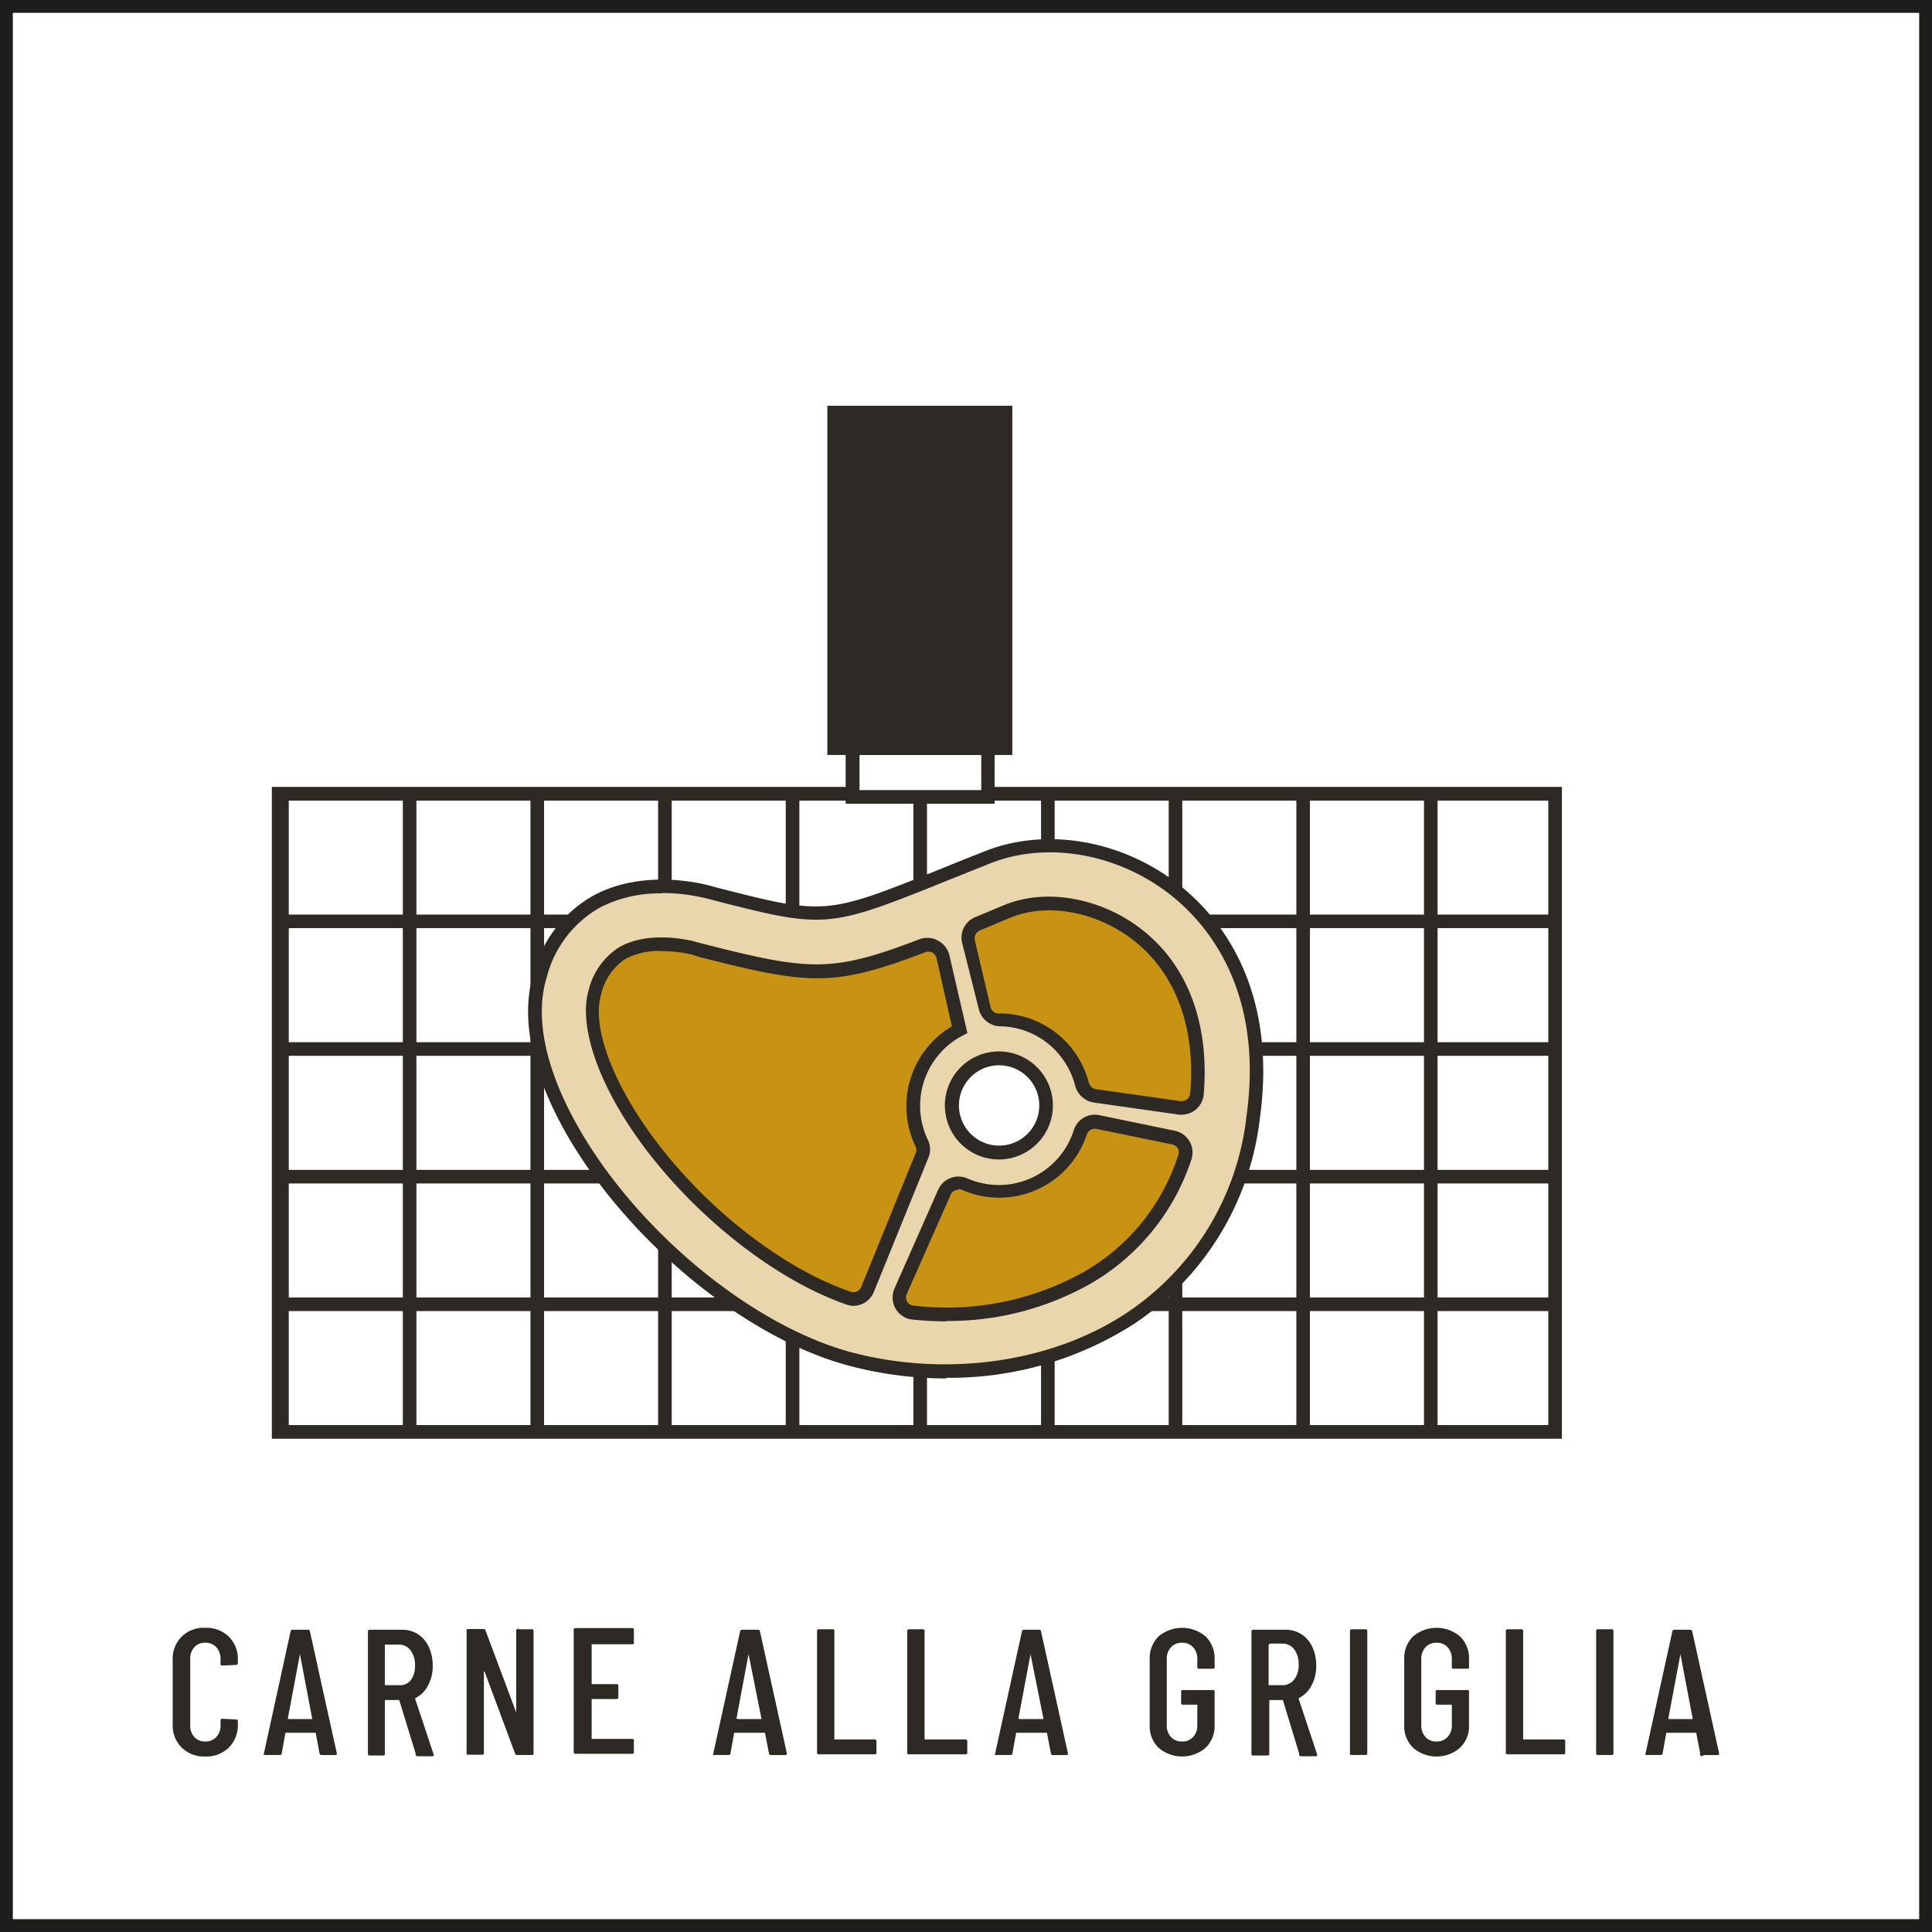 <svg xmlns="http://www.w3.org/2000/svg" xmlns:xlink="http://www.w3.org/1999/xlink" viewBox="0 0 150.6 150.6"><rect x="0" y="0" width="150.6" height="150.6" fill="#808080" stroke="none"/><defs><style>.cls-1,.cls-3{fill:none;}.cls-2{fill:#fff;}.cls-3{stroke:#1d1d1b;stroke-miterlimit:10;}.cls-4{fill:#2d2a26;}.cls-5{clip-path:url(#clip-path);}.cls-6{fill:#ead6ad;}.cls-7{fill:#c89212;}</style><clipPath id="clip-path"><rect class="cls-1" x="21.98" y="61.87" width="99.5" height="49.75"/></clipPath></defs><g id="Livello_2" data-name="Livello 2"><g id="Livello_1-2" data-name="Livello 1"><rect class="cls-2" x="0.5" y="0.5" width="149.6" height="149.6"/><rect class="cls-3" x="0.5" y="0.5" width="149.6" height="149.6"/><path class="cls-4" d="M14.16,136.22a2.45,2.45,0,0,1-.7-1.84v-5A2.39,2.39,0,0,1,16,126.89a2.48,2.48,0,0,1,1.84.69,2.44,2.44,0,0,1,.7,1.83v.23a.13.13,0,0,1-.14.14l-1.07.05a.12.12,0,0,1-.14-.14v-.36a1.32,1.32,0,0,0-.33-.93,1.13,1.13,0,0,0-.86-.35,1.11,1.11,0,0,0-.85.35,1.32,1.32,0,0,0-.32.93v5.15a1.28,1.28,0,0,0,.32.92,1.07,1.07,0,0,0,.85.35,1.1,1.1,0,0,0,.86-.35,1.28,1.28,0,0,0,.33-.92v-.36a.12.12,0,0,1,.14-.14l1.07.05a.13.13,0,0,1,.14.14v.21a2.45,2.45,0,0,1-.7,1.84,2.49,2.49,0,0,1-1.84.7A2.47,2.47,0,0,1,14.16,136.22Z"/><path class="cls-4" d="M24.91,136.68l-.3-1.61a.05.05,0,0,0,0,0l-.05,0H22.25l0,0s0,0,0,0l-.29,1.61a.13.13,0,0,1-.15.12H20.67a.12.12,0,0,1-.1,0s0-.06,0-.11l2.08-9.52a.15.15,0,0,1,.16-.13H24a.14.14,0,0,1,.16.13l2.1,9.52v0c0,.08-.05.12-.13.12H25.07A.15.15,0,0,1,24.91,136.68ZM22.46,134h1.87s0,0,0-.06l-.95-5,0,0,0,0-.94,5S22.44,134,22.46,134Z"/><path class="cls-4" d="M32.4,136.69l-1.28-4.17a.05.05,0,0,0-.06,0h-1s-.06,0-.06.05v4.13c0,.1,0,.14-.14.14H28.82a.12.12,0,0,1-.14-.14v-9.52a.13.13,0,0,1,.14-.14h2.51a2.34,2.34,0,0,1,1.26.35,2.4,2.4,0,0,1,.84,1,3.39,3.39,0,0,1,.3,1.45,3.09,3.09,0,0,1-.36,1.53,2.16,2.16,0,0,1-1,1s0,0,0,.08l1.43,4.3v.06c0,.06,0,.09-.13.09H32.57A.16.16,0,0,1,32.4,136.69ZM30,128.22v3.14s0,0,.06,0h1A1.1,1.1,0,0,0,32,131a1.83,1.83,0,0,0,.35-1.17,1.87,1.87,0,0,0-.35-1.19,1.1,1.1,0,0,0-.92-.44h-1S30,128.18,30,128.22Z"/><path class="cls-4" d="M40.45,127h1a.12.12,0,0,1,.14.14v9.52c0,.1,0,.14-.14.14H40.3a.14.14,0,0,1-.15-.11l-2.38-6.4-.05,0a.05.05,0,0,0,0,0v6.35a.12.12,0,0,1-.14.14H36.51c-.1,0-.14,0-.14-.14v-9.52a.12.12,0,0,1,.14-.14H37.7a.16.16,0,0,1,.15.12l2.39,6.39a.05.05,0,0,0,0,0,.06.06,0,0,0,0-.05v-6.36A.13.13,0,0,1,40.45,127Z"/><path class="cls-4" d="M49.27,128.17H46.12s0,0,0,.05v3s0,.06,0,.06h1.94a.12.12,0,0,1,.14.14v.88a.13.13,0,0,1-.14.14H46.12a0,0,0,0,0,0,.05v3.06a0,0,0,0,0,0,0h3.15a.12.12,0,0,1,.14.14v.88c0,.1,0,.14-.14.14H44.86a.12.12,0,0,1-.14-.14v-9.52a.13.13,0,0,1,.14-.14h4.41a.12.12,0,0,1,.14.14V128A.12.12,0,0,1,49.27,128.17Z"/><path class="cls-4" d="M59.94,136.68l-.31-1.61s0,0,0,0l0,0H57.28l-.05,0a.05.05,0,0,0,0,0l-.29,1.61c0,.08-.06.12-.16.12H55.7a.11.11,0,0,1-.1,0,.11.11,0,0,1,0-.11l2.09-9.52a.15.15,0,0,1,.15-.13h1.25a.14.14,0,0,1,.15.13l2.1,9.52v0a.11.11,0,0,1-.12.12H60.1A.15.15,0,0,1,59.94,136.68ZM57.49,134h1.86s0,0,0-.06l-1-5s0,0,0,0l0,0-.94,5S57.46,134,57.49,134Z"/><path class="cls-4" d="M63.69,136.66v-9.52a.13.13,0,0,1,.14-.14H64.9a.13.13,0,0,1,.14.14v8.45a0,0,0,0,0,0,0h3.14a.13.13,0,0,1,.14.14v.88a.12.12,0,0,1-.14.14h-4.4A.12.12,0,0,1,63.69,136.66Z"/><path class="cls-4" d="M70.72,136.66v-9.52a.13.13,0,0,1,.14-.14h1.07a.13.13,0,0,1,.14.14v8.45s0,0,.05,0h3.14a.13.13,0,0,1,.14.14v.88a.12.12,0,0,1-.14.14h-4.4A.12.12,0,0,1,70.72,136.66Z"/><path class="cls-4" d="M81.92,136.68l-.31-1.61s0,0,0,0l0,0H79.26l-.05,0a.05.05,0,0,0,0,0l-.29,1.61c0,.08-.06.12-.16.12H77.68a.14.14,0,0,1-.11,0,.13.13,0,0,1,0-.11l2.09-9.52a.15.15,0,0,1,.15-.13H81a.14.14,0,0,1,.15.13l2.1,9.52v0a.11.11,0,0,1-.12.12H82.08A.15.15,0,0,1,81.92,136.68ZM79.47,134h1.86s0,0,0-.06l-1-5,0,0,0,0-.94,5S79.44,134,79.47,134Z"/><path class="cls-4" d="M90.31,136.24a2.35,2.35,0,0,1-.69-1.77v-5.13a2.37,2.37,0,0,1,.69-1.78,2.85,2.85,0,0,1,3.67,0,2.41,2.41,0,0,1,.7,1.8v.58a.12.12,0,0,1-.14.14H93.47a.12.12,0,0,1-.14-.14v-.61a1.32,1.32,0,0,0-.33-.93,1.13,1.13,0,0,0-.86-.35,1.15,1.15,0,0,0-.86.35,1.32,1.32,0,0,0-.33.93v5.15a1.28,1.28,0,0,0,.33.92,1.11,1.11,0,0,0,.86.35,1.1,1.1,0,0,0,.86-.35,1.28,1.28,0,0,0,.33-.92v-1.54s0-.06,0-.06H92.21a.12.12,0,0,1-.14-.14v-.86a.12.12,0,0,1,.14-.14h2.33a.12.12,0,0,1,.14.14v2.59a2.36,2.36,0,0,1-.7,1.77,2.82,2.82,0,0,1-3.67,0Z"/><path class="cls-4" d="M101.27,136.69,100,132.52a.05.05,0,0,0,0,0H99s-.06,0-.06.05v4.13a.12.12,0,0,1-.14.14H97.69c-.1,0-.14,0-.14-.14v-9.52a.12.12,0,0,1,.14-.14h2.5a2.29,2.29,0,0,1,1.26.35,2.35,2.35,0,0,1,.85,1,3.39,3.39,0,0,1,.3,1.45,3.09,3.09,0,0,1-.36,1.53,2.23,2.23,0,0,1-1,1s0,0,0,.08l1.43,4.3,0,.06c0,.06,0,.09-.13.09h-1.09A.16.16,0,0,1,101.27,136.69Zm-2.38-8.47v3.14s0,0,.06,0h1a1.13,1.13,0,0,0,.93-.44,1.83,1.83,0,0,0,.35-1.17,1.87,1.87,0,0,0-.35-1.19,1.13,1.13,0,0,0-.93-.44H99S98.89,128.18,98.89,128.22Z"/><path class="cls-4" d="M105.23,136.66v-9.52a.13.13,0,0,1,.14-.14h1.07a.13.13,0,0,1,.14.14v9.52a.12.12,0,0,1-.14.14h-1.07A.12.12,0,0,1,105.23,136.66Z"/><path class="cls-4" d="M110.15,136.24a2.35,2.35,0,0,1-.69-1.77v-5.13a2.37,2.37,0,0,1,.69-1.78,2.83,2.83,0,0,1,3.66,0,2.37,2.37,0,0,1,.7,1.8v.58c0,.1,0,.14-.14.14h-1.06a.12.12,0,0,1-.14-.14v-.61a1.32,1.32,0,0,0-.33-.93,1.15,1.15,0,0,0-.86-.35,1.13,1.13,0,0,0-.86.35,1.32,1.32,0,0,0-.33.93v5.15a1.28,1.28,0,0,0,.33.92,1.1,1.1,0,0,0,.86.35,1.11,1.11,0,0,0,.86-.35,1.28,1.28,0,0,0,.33-.92v-1.54a.05.05,0,0,0-.06-.06h-1.06a.12.12,0,0,1-.14-.14v-.86a.12.12,0,0,1,.14-.14h2.32c.1,0,.14,0,.14.14v2.59a2.32,2.32,0,0,1-.7,1.77,2.8,2.8,0,0,1-3.66,0Z"/><path class="cls-4" d="M117.38,136.66v-9.52a.13.13,0,0,1,.14-.14h1.07a.13.13,0,0,1,.14.14v8.45a0,0,0,0,0,0,0h3.14a.13.13,0,0,1,.14.14v.88a.12.12,0,0,1-.14.14h-4.4A.12.12,0,0,1,117.38,136.66Z"/><path class="cls-4" d="M124.42,136.66v-9.52a.13.13,0,0,1,.14-.14h1.07a.13.13,0,0,1,.14.14v9.52a.12.12,0,0,1-.14.14h-1.07A.12.12,0,0,1,124.42,136.66Z"/><path class="cls-4" d="M132.53,136.68l-.31-1.61s0,0,0,0l0,0h-2.28l-.05,0a.05.05,0,0,0,0,0l-.29,1.61c0,.08-.06.12-.16.12h-1.06a.14.14,0,0,1-.11,0,.13.13,0,0,1,0-.11l2.09-9.52a.15.15,0,0,1,.15-.13h1.25a.14.14,0,0,1,.15.13l2.1,9.52v0a.11.11,0,0,1-.12.12h-1.1A.14.14,0,0,1,132.53,136.68ZM130.08,134h1.86s0,0,0-.06l-.95-5,0,0,0,0-.94,5S130.05,134,130.08,134Z"/><rect class="cls-2" x="21.72" y="61.87" width="99.5" height="49.75"/><path class="cls-4" d="M121.75,112.15H21.19V61.34H121.75Zm-99.5-1.06h98.44V62.4H22.25Z"/><rect class="cls-2" x="66.45" y="58.32" width="10.55" height="3.8"/><path class="cls-4" d="M77.53,62.65H65.92V57.79H77.53ZM67,61.59h9.49V58.85H67Z"/><rect class="cls-4" x="65.02" y="32.16" width="13.36" height="26.16"/><path class="cls-4" d="M78.91,58.85H64.49V31.63H78.91ZM65.55,57.79h12.3V32.69H65.55Z"/><g class="cls-5"><line class="cls-2" x1="123.34" y1="111.62" x2="20.12" y2="111.62"/><rect class="cls-4" x="20.12" y="111.09" width="103.22" height="1.06"/><line class="cls-2" x1="123.34" y1="101.67" x2="20.12" y2="101.67"/><rect class="cls-4" x="20.12" y="101.14" width="103.22" height="1.06"/><line class="cls-2" x1="123.34" y1="91.72" x2="20.12" y2="91.72"/><rect class="cls-4" x="20.12" y="91.19" width="103.22" height="1.06"/><line class="cls-2" x1="123.34" y1="81.77" x2="20.12" y2="81.77"/><rect class="cls-4" x="20.12" y="81.24" width="103.22" height="1.06"/><line class="cls-2" x1="123.34" y1="71.82" x2="20.12" y2="71.82"/><rect class="cls-4" x="20.12" y="71.29" width="103.22" height="1.06"/><line class="cls-2" x1="123.34" y1="61.87" x2="20.12" y2="61.87"/><rect class="cls-4" x="20.12" y="61.34" width="103.22" height="1.06"/><line class="cls-2" x1="21.98" y1="131.52" x2="21.98" y2="60.01"/><rect class="cls-4" x="21.45" y="60.01" width="1.06" height="71.51"/><line class="cls-2" x1="31.93" y1="131.52" x2="31.93" y2="60.01"/><rect class="cls-4" x="31.4" y="60.01" width="1.06" height="71.51"/><line class="cls-2" x1="41.88" y1="131.52" x2="41.88" y2="60.01"/><rect class="cls-4" x="41.35" y="60.01" width="1.06" height="71.51"/><line class="cls-2" x1="51.83" y1="131.52" x2="51.83" y2="60.01"/><rect class="cls-4" x="51.3" y="60.01" width="1.06" height="71.51"/><line class="cls-2" x1="61.78" y1="131.52" x2="61.78" y2="60.01"/><rect class="cls-4" x="61.25" y="60.01" width="1.06" height="71.51"/><line class="cls-2" x1="71.73" y1="131.52" x2="71.73" y2="60.01"/><rect class="cls-4" x="71.2" y="60.01" width="1.06" height="71.51"/><line class="cls-2" x1="81.68" y1="131.52" x2="81.68" y2="60.01"/><rect class="cls-4" x="81.15" y="60.01" width="1.06" height="71.51"/><line class="cls-2" x1="91.63" y1="131.52" x2="91.63" y2="60.01"/><rect class="cls-4" x="91.1" y="60.01" width="1.06" height="71.51"/><line class="cls-2" x1="101.58" y1="131.52" x2="101.58" y2="60.01"/><rect class="cls-4" x="101.05" y="60.01" width="1.06" height="71.51"/><line class="cls-2" x1="111.53" y1="131.52" x2="111.53" y2="60.01"/><rect class="cls-4" x="111" y="60.01" width="1.06" height="71.51"/><line class="cls-2" x1="121.48" y1="131.52" x2="121.48" y2="60.01"/><rect class="cls-4" x="120.95" y="60.01" width="1.06" height="71.51"/></g><path class="cls-6" d="M55.45,69.62S45,66.4,42.1,76.06s11.16,26.27,24,29.82S95.31,104,97.68,87.16,85.9,63.3,77,66.84c-12.81,5.08-11.63,5.31-21.54,2.78"/><path class="cls-4" d="M73.77,107.45a29.62,29.62,0,0,1-7.84-1.06c-8.11-2.25-17.36-10-22-18.4-2.54-4.61-3.35-8.79-2.35-12.08a9.77,9.77,0,0,1,4.73-6.13c4.1-2.18,8.93-.78,9.28-.67l.22.06c8.54,2.18,8.54,2.18,17.6-1.47,1-.41,2.12-.86,3.37-1.35,4.76-1.89,10.69-.87,15.11,2.61,3,2.35,7.77,7.84,6.31,18.27a22.28,22.28,0,0,1-9.85,16,26.62,26.62,0,0,1-14.59,4.17M51.59,69.64a10.15,10.15,0,0,0-4.78,1.08,8.72,8.72,0,0,0-4.2,5.49c-.92,3-.14,6.92,2.25,11.27,4.51,8.19,13.49,15.71,21.35,17.89,7.39,2,15.65.91,21.57-3a21.25,21.25,0,0,0,9.38-15.32c1.39-9.9-3.11-15.08-5.91-17.29-4.13-3.24-9.65-4.21-14.06-2.46l-3.37,1.35c-9.31,3.75-9.48,3.76-18.26,1.51l-.26-.07a14.86,14.86,0,0,0-3.71-.48"/><path class="cls-7" d="M92,86.35a1.21,1.21,0,0,0,1.38-1.09c.44-5.31-1.16-9.66-4.58-12.35-3-2.35-7.06-3.11-10.14-1.89l-2.39,1a1.2,1.2,0,0,0-.72,1.39l1.22,5.22a1.23,1.23,0,0,0,1.2.92,6.7,6.7,0,0,1,6.37,5,1.21,1.21,0,0,0,1,.91Z"/><path class="cls-4" d="M92.16,86.89h-.24l-6.67-.95a1.77,1.77,0,0,1-1.44-1.31,6,6,0,0,0-.65-1.57A6.12,6.12,0,0,0,78,80a1.75,1.75,0,0,1-1.7-1.33L75,73.5a1.72,1.72,0,0,1,1-2l2.4-1c3.24-1.28,7.52-.49,10.66,2,3.54,2.78,5.23,7.33,4.77,12.8a1.73,1.73,0,0,1-.64,1.21,1.76,1.76,0,0,1-1.09.38m-.1-1.06a.76.76,0,0,0,.53-.14.73.73,0,0,0,.25-.48c.43-5.1-1.13-9.32-4.38-11.88-2.84-2.24-6.71-3-9.61-1.81l-2.39,1a.68.68,0,0,0-.41.78l1.23,5.22A.69.69,0,0,0,78,79a7.18,7.18,0,0,1,6.1,3.53,7.4,7.4,0,0,1,.77,1.84.69.69,0,0,0,.56.53Z"/><path class="cls-7" d="M70.21,100.59a1.21,1.21,0,0,0,1,1.69A22.45,22.45,0,0,0,84.9,99.51h0a16.68,16.68,0,0,0,7.46-9.29,1.21,1.21,0,0,0-.9-1.56L85.6,87.44a1.19,1.19,0,0,0-1.38.79,6.67,6.67,0,0,1-8.41,4.29,5.05,5.05,0,0,1-.61-.23,1.21,1.21,0,0,0-1.59.61Z"/><path class="cls-4" d="M73.77,103a26.44,26.44,0,0,1-2.65-.14,1.72,1.72,0,0,1-1.31-.85,1.76,1.76,0,0,1-.08-1.58l3.4-7.69a1.73,1.73,0,0,1,2.28-.88c.19.08.37.15.56.21a6.12,6.12,0,0,0,7.74-4,1.72,1.72,0,0,1,2-1.14l5.86,1.21a1.73,1.73,0,0,1,1.3,2.24,17.44,17.44,0,0,1-7.7,9.59,22.46,22.46,0,0,1-11.4,3m.94-10.23a.66.66,0,0,0-.61.4l-3.4,7.69a.68.68,0,0,0,0,.62.66.66,0,0,0,.5.32,21.87,21.87,0,0,0,13.4-2.69,16.13,16.13,0,0,0,7.23-9,.68.68,0,0,0,0-.54.71.71,0,0,0-.46-.33L85.49,88a.66.66,0,0,0-.77.43A7.19,7.19,0,0,1,75.65,93c-.22-.07-.44-.16-.66-.25a.71.71,0,0,0-.28-.06"/><path class="cls-7" d="M71.92,90.11a1.19,1.19,0,0,0,0-1,6.68,6.68,0,0,1,2.57-8.71l.35-.19L73.5,74.56a1.21,1.21,0,0,0-1.61-.85C64.82,76.42,63,76.2,54.58,74L54.23,74l-.11,0s-3.38-.92-5.6.39a5,5,0,0,0-2.11,3.06c-.58,1.91.12,4.9,1.93,8.19,3.77,6.84,11.27,13.37,17.84,15.64a1.21,1.21,0,0,0,1.51-.69Z"/><path class="cls-4" d="M66.57,101.8a1.89,1.89,0,0,1-.56-.1c-6.72-2.32-14.35-9-18.13-15.88-1.88-3.42-2.6-6.56-2-8.61a5.49,5.49,0,0,1,2.35-3.35c2.44-1.45,6-.46,6-.44l.43.11c8.47,2.17,10.14,2.31,17-.31a1.73,1.73,0,0,1,1.44.09A1.76,1.76,0,0,1,74,74.44l1.41,6.09-.36.19-.33.18a6.17,6.17,0,0,0-2.37,8,1.68,1.68,0,0,1,0,1.39l-4.23,10.41a1.74,1.74,0,0,1-1.61,1.09m-15-27.66a5.51,5.51,0,0,0-2.78.63,4.49,4.49,0,0,0-1.87,2.75c-.54,1.78.14,4.62,1.89,7.79,3.67,6.67,11,13.14,17.55,15.39a.66.66,0,0,0,.84-.39l4.23-10.4a.65.65,0,0,0,0-.53A7.23,7.23,0,0,1,74.2,80h0L73,74.68a.67.67,0,0,0-.35-.44.68.68,0,0,0-.56,0c-7.1,2.71-9,2.55-17.64.34L54,74.43a10,10,0,0,0-2.4-.29"/><path class="cls-2" d="M81,84.31A3.67,3.67,0,1,1,76,83a3.67,3.67,0,0,1,5,1.29"/><path class="cls-4" d="M77.88,90.38a4.21,4.21,0,1,1,4.06-3.16,4.21,4.21,0,0,1-4.06,3.16m0-7.34a3.09,3.09,0,0,0-1.6.44,3.13,3.13,0,1,0,1.6-.44"/></g></g></svg>